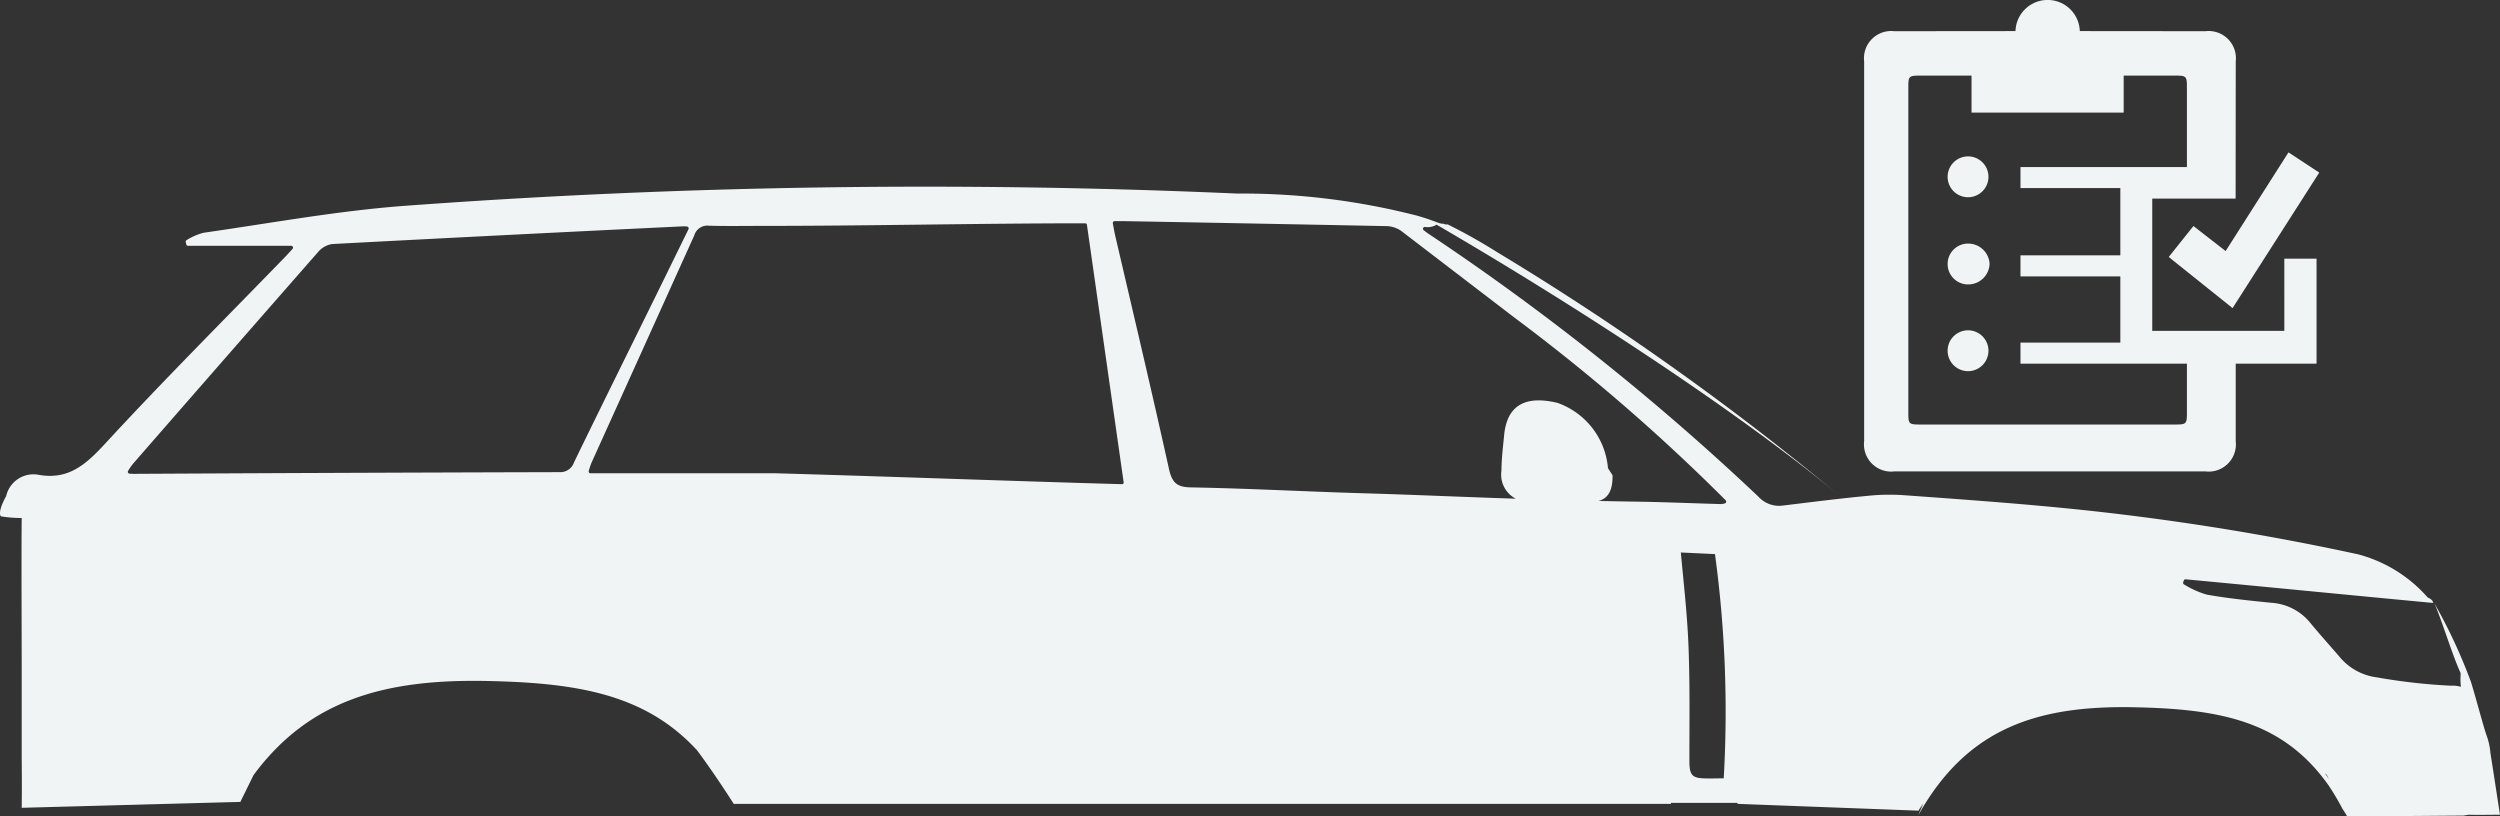 <?xml version="1.0" encoding="UTF-8"?>
<svg xmlns="http://www.w3.org/2000/svg" xmlns:xlink="http://www.w3.org/1999/xlink" id="healthChecks" width="146.919" height="47.98" viewBox="0 0 146.919 47.98">
  <rect x="0" y="0" width="146.919" height="47.98" fill="#333333" stroke="none"/>
  <defs>
    <clipPath id="clip-path">
      <rect id="Rectangle_29" data-name="Rectangle 29" width="146.919" height="47.98" fill="#f1f4f5"></rect>
    </clipPath>
  </defs>
  <g id="Group_62" data-name="Group 62" transform="translate(0 0)" clip-path="url(#clip-path)">
    <g id="Group_64" data-name="Group 64">
      <path id="Path_56" data-name="Path 56" d="M147.461,15.2h1.894v6.171h-4.75v4.557a1.6,1.6,0,0,1-1.775,1.776H124.542a1.6,1.6,0,0,1-1.774-1.776V3.607a1.6,1.6,0,0,1,1.774-1.773l7.12-.007a1.891,1.891,0,0,1,3.78,0l7.389.007a1.6,1.6,0,0,1,1.775,1.773l-.007,8.065h-4.9v7.771h7.763Zm-5.724,6.171h-9.781V20.132h5.868V16.244h-5.868V15.007h5.868V11.053h-5.868V9.817h9.781V5.276c0-.8.016-.833-.717-.833h-3c0,.8,0,1.607,0,2.176h-8.941c0-.569,0-1.381,0-2.176h-3c-.733,0-.714.035-.714.833V24.117c0,.8-.019.831.714.831H141.02c.733,0,.717-.033.717-.831Z" transform="translate(-13.217)" fill="#f1f4f5"></path>
      <path id="Path_60" data-name="Path 60" d="M144.278,14.363l-1.451,1.819,3.751,3.005,5.094-7.964-1.807-1.189-3.694,5.8Z" transform="translate(-15.376 -1.08)" fill="#f1f4f5"></path>
      <path id="Path_64" data-name="Path 64" d="M130.732,17.242a1.258,1.258,0,0,1-1.267,1.2,1.2,1.2,0,1,1,0-2.4,1.26,1.26,0,0,1,1.267,1.2" transform="translate(-13.808 -1.727)" fill="#f1f4f5"></path>
      <path id="Path_65" data-name="Path 65" d="M129.465,21.754a1.2,1.2,0,1,0,0,2.4,1.2,1.2,0,1,0,0-2.4" transform="translate(-13.808 -2.342)" fill="#f1f4f5"></path>
      <path id="Path_66" data-name="Path 66" d="M129.465,10.3a1.2,1.2,0,1,0,0,2.4,1.2,1.2,0,1,0,0-2.4" transform="translate(-13.808 -1.109)" fill="#f1f4f5"></path>
    </g>
    <path id="Path_61" data-name="Path 61" d="M146.354,45.556a3.93,3.93,0,0,0-.255-1.094h0c-.253-.8-.639-2.278-.891-3.075a31.4,31.4,0,0,0-2.145-4.607c.429.961,1.057,3.061,1.54,4.091,0,.041,0,.085,0,.133a4.185,4.185,0,0,0,.018.684,1.589,1.589,0,0,0-.579-.065,34.387,34.387,0,0,1-4.343-.488,3.4,3.4,0,0,1-2.2-1.2c-.575-.672-1.17-1.325-1.732-2.009a3.206,3.206,0,0,0-2.287-1.177c-1.264-.126-2.532-.256-3.784-.477a5.358,5.358,0,0,1-1.342-.6.109.109,0,0,1-.052-.136l.037-.1a.1.1,0,0,1,.1-.067c4.676.438,9.676.932,14.554,1.39a.456.456,0,0,0-.049-.13.64.64,0,0,0-.27-.187,8.256,8.256,0,0,0-4.074-2.536,151.493,151.493,0,0,0-17.311-2.723c-3.114-.306-6.237-.527-9.357-.753a12.316,12.316,0,0,0-2.036.021c-1.728.162-3.451.382-5.175.591a1.632,1.632,0,0,1-1.388-.535A146.356,146.356,0,0,0,83.954,15.067c-.092-.061-.179-.128-.286-.211a.108.108,0,0,1,.072-.194,1,1,0,0,0,.685-.134c7.223,4.2,17.282,10.606,23.768,16a164.055,164.055,0,0,0-20.2-14.378,32.565,32.565,0,0,0-2.916-1.637.612.612,0,0,1-.179-.01c-.07-.034-.13-.053-.132-.024l-.17-.037c-.688-.253-.771-.278-1.262-.428A41.354,41.354,0,0,0,72.7,12.7a415.863,415.863,0,0,0-49.126.737c-3.888.305-7.749,1.015-11.618,1.568a3.6,3.6,0,0,0-.984.427.109.109,0,0,0-.056.124l.033.134a.1.1,0,0,0,.1.081h6.07a.108.108,0,0,1,.071.183c-.175.193-.285.315-.4.434-3.552,3.664-7.162,7.266-10.625,11.024-1.143,1.239-2.167,2.128-3.9,1.816A1.643,1.643,0,0,0,.371,30.442a.12.12,0,0,0-.006.036c-.024.043-.518.891-.317,1.189a7.369,7.369,0,0,0,1.228.1c-.024,2.085,0,7.019,0,9.181v4.862c0,.347.019,1.555,0,2.987l12.562-.339c0,.016-.012.031-.018.048l.011-.018c0,.008-.007.017-.011.025.012-.02.024-.037.035-.055l.269-.007.775-1.575c3.286-4.455,7.789-5.654,13.738-5.531,5.234.109,9.278.75,12.332,4.078,1.073,1.438,2.151,3.143,2.151,3.143h.021c.01.019.021.036.03.054-.005-.019-.013-.036-.019-.054H98.2v-.057h3.909l0,.057,10.639.4.23-.414c-.041.109-.106.21-.142.319.07-.126.15-.222.22-.344-.1.229-.23.451-.309.686,2.877-5.131,7.03-6.445,12.717-6.323,4.95.105,8.661.772,11.361,4.561a14.426,14.426,0,0,1,.893,1.514c-.009-.032-.028-.061-.038-.092.085.153.178.273.261.435l6.829-.054.321-.049c.563.018,1.132,0,1.826,0-.206-1.339-.381-2.5-.565-3.651M32.867,29.072q-12.5.033-25,.1c-.075,0-.151-.005-.259-.012a.108.108,0,0,1-.077-.169,3.533,3.533,0,0,1,.293-.42q5.428-6.228,10.873-12.44a1.351,1.351,0,0,1,.824-.464q10.329-.547,20.66-1.043a1.448,1.448,0,0,1,.2.015.109.109,0,0,1,.079.158c-.673,1.373-1.31,2.677-1.951,3.98-1.595,3.241-3.2,6.478-4.779,9.727a.842.842,0,0,1-.866.566m33.067.709c-6.409-.18-13.968-.461-20.332-.64H34.7A.106.106,0,0,1,34.6,29a4.561,4.561,0,0,1,.166-.494q3.02-6.674,6.035-13.348a.8.8,0,0,1,.857-.57c1.054.032,2.109.011,3.233.011,6.268,0,12.607-.15,18.886-.151a.1.1,0,0,1,.1.091q1.055,7.4,2.156,15.119a.1.1,0,0,1-.1.124M101.3,47.066c-.435,0-.827.017-1.219,0-.67-.035-.8-.239-.8-1.047,0-2.277.037-4.559-.057-6.832-.074-1.795-.279-3.582-.446-5.394l2.007.095a68.554,68.554,0,0,1,.514,13.182m.062-16.159a1.063,1.063,0,0,1-.251.037c-1.312-.037-2.623-.089-3.933-.122-.429-.011-.485-.012-1.362-.026-.656-.011-1.272-.022-1.869-.034.574-.158.833-.642.82-1.511l-.269-.416A4.467,4.467,0,0,0,91.525,25c-1.513-.361-2.932-.161-3.13,1.894-.067.7-.156,1.4-.158,2.093a1.588,1.588,0,0,0,.841,1.645c-3.154-.1-5.762-.226-9.133-.324-3.318-.1-6.633-.281-9.951-.34-.792-.014-1.115-.236-1.3-1.1-1.014-4.588-2.1-9.156-3.164-13.732-.047-.208-.082-.419-.131-.687a.106.106,0,0,1,.1-.128c.22,0,.411,0,.6,0q7.7.139,15.394.292a1.58,1.58,0,0,1,.847.278L89.013,20a113.13,113.13,0,0,1,12.4,10.725.111.111,0,0,1-.049.185m35.273,15.868.105.089.12.245c-.07-.114-.151-.223-.226-.335" transform="translate(0 -1.325)" fill="#f1f4f5"></path>
  </g>
</svg>
